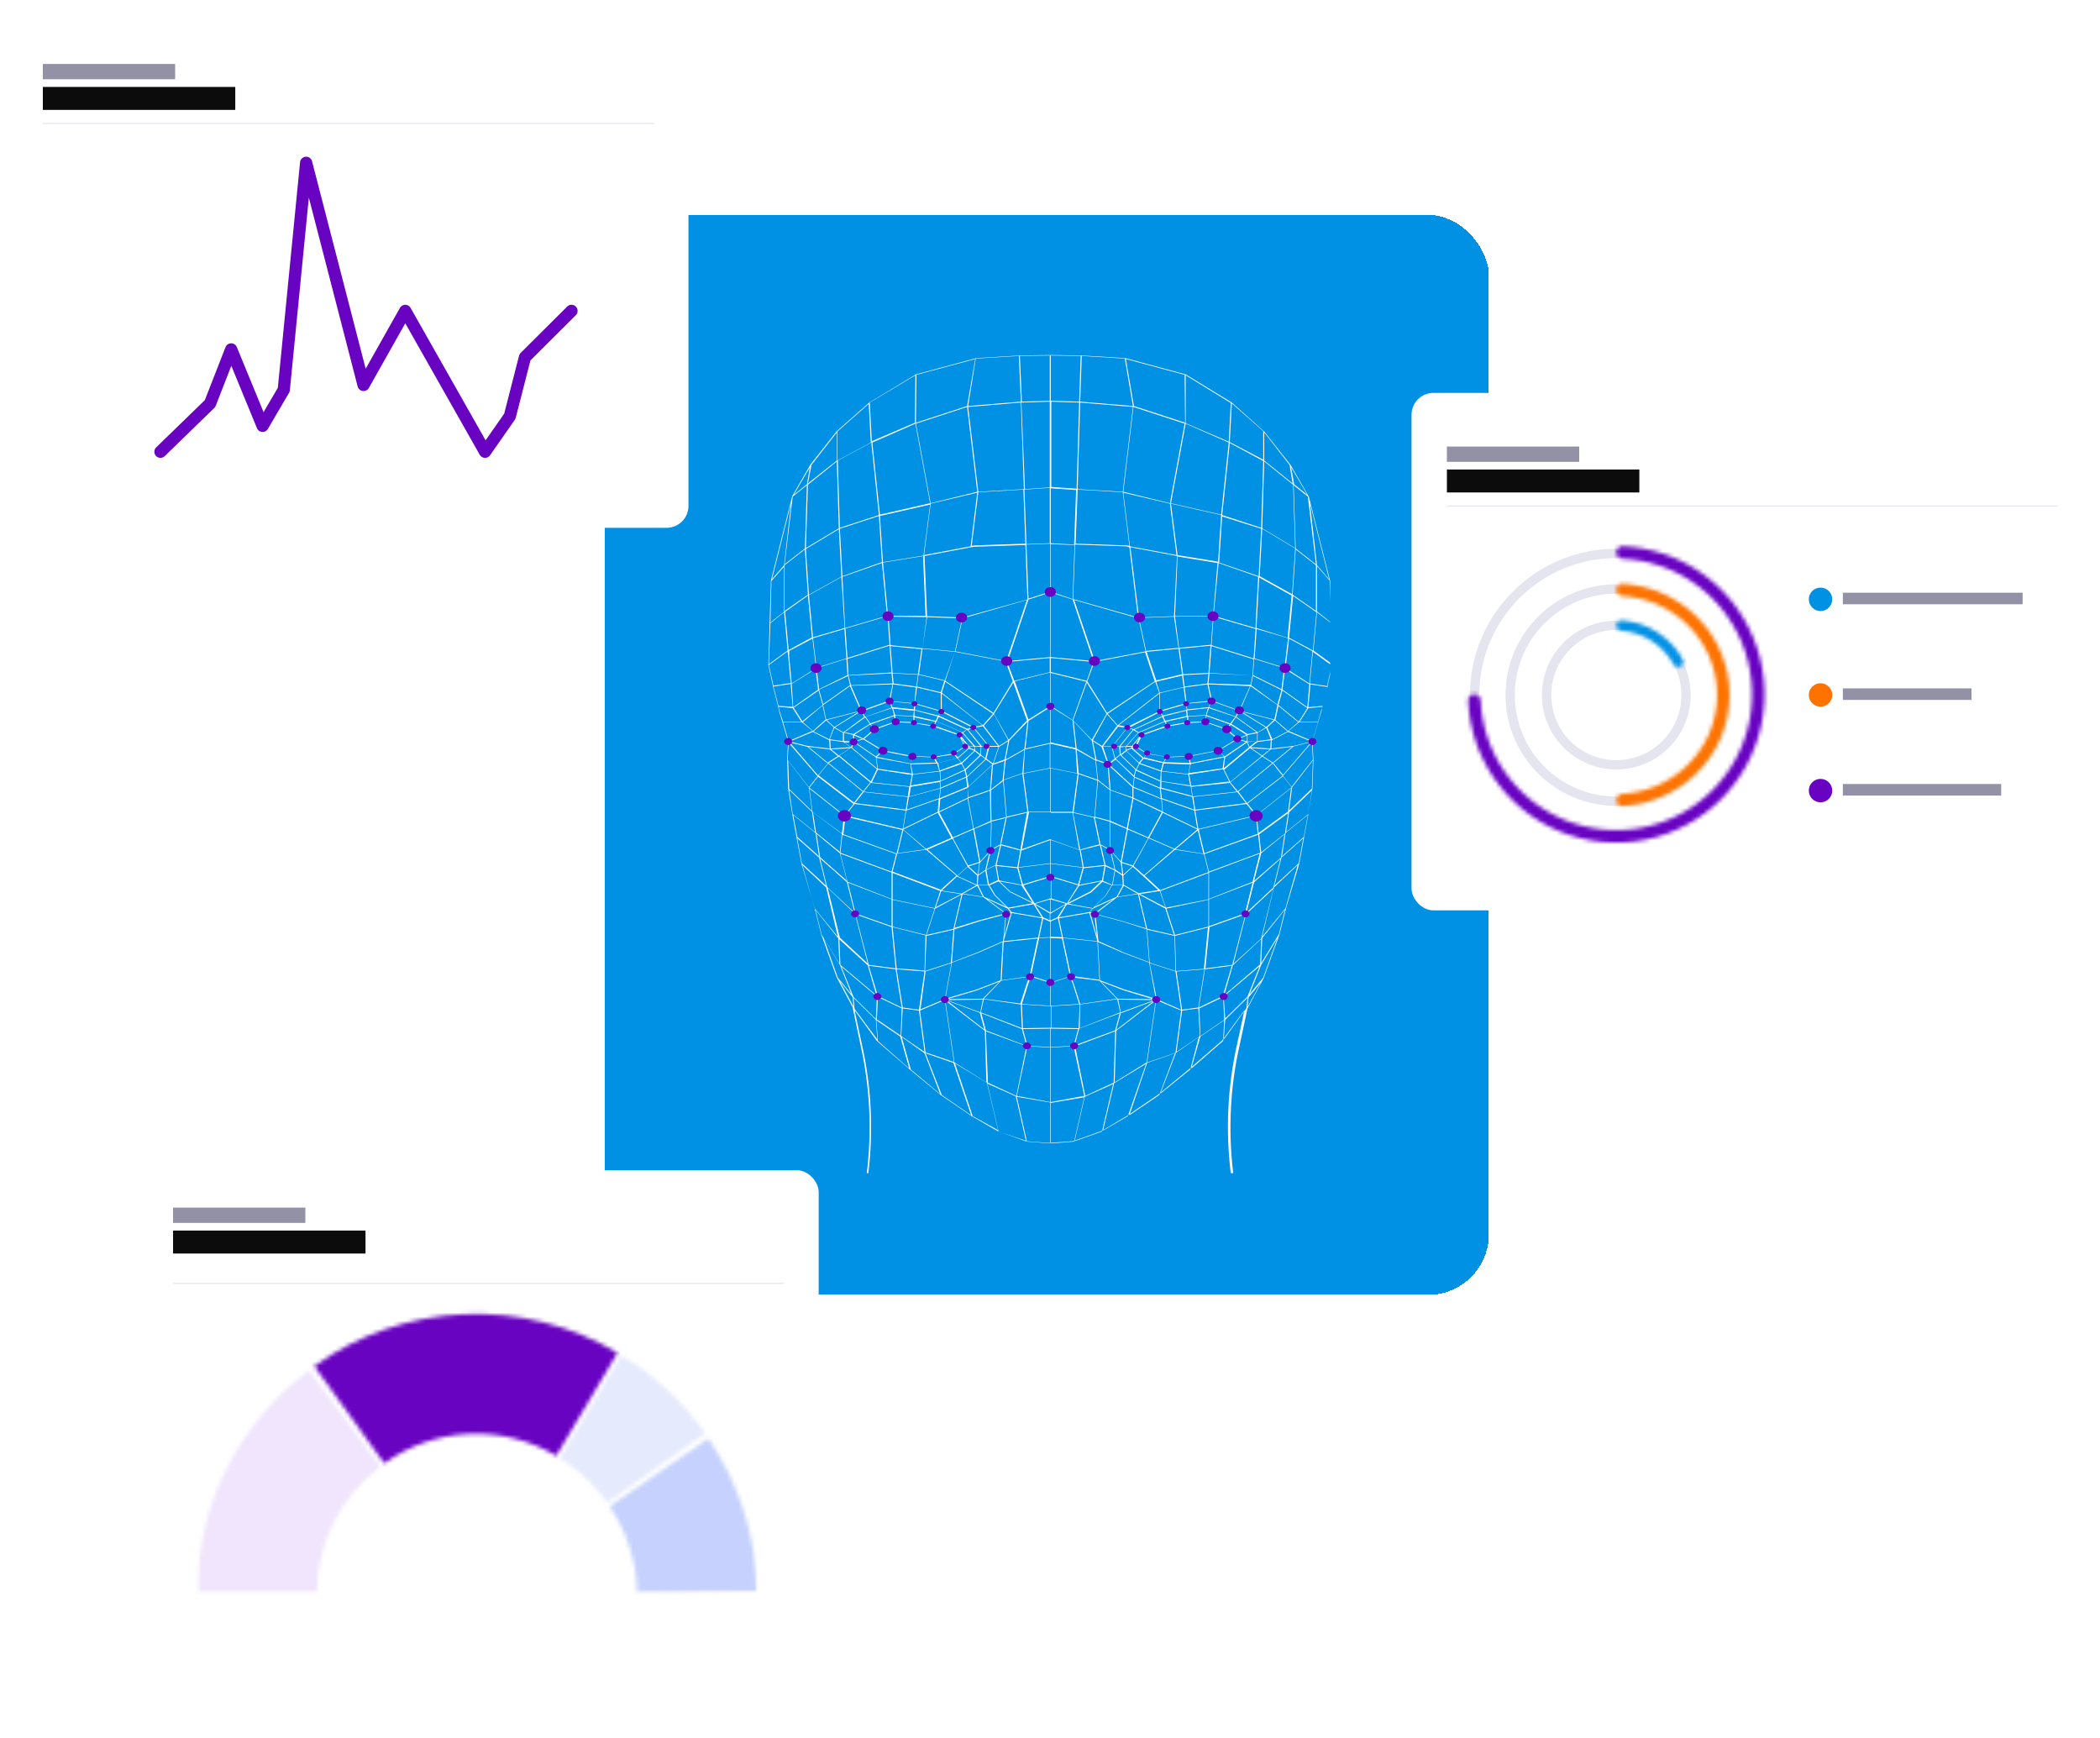 <svg width="516" height="427" viewBox="0 0 516 427" fill="none" xmlns="http://www.w3.org/2000/svg">
<g filter="url(#filter0_d_14_25011)">
<rect x="148.684" y="47.819" width="217.148" height="265.361" rx="14.95" fill="#0091E5" shape-rendering="crispEdges"/>
<mask id="mask0_14_25011" style="mask-type:luminance" maskUnits="userSpaceOnUse" x="178" y="77" width="158" height="207">
<path d="M335.932 77.719H178.584V283.281H335.932V77.719Z" fill="white"/>
</mask>
<g mask="url(#mask0_14_25011)">
</g>
<g clip-path="url(#clip0_14_25011)">
<path d="M326.839 137.783L321.606 117.042L317.121 109.263L310.643 101.053L302.67 93.923L291.332 87.009L276.507 83.012L265.793 82.364L258.193 82.256L250.594 82.364L239.88 83.012L225.054 87.009L213.593 93.923L205.619 100.945L199.141 109.155L194.656 116.934L189.424 137.675L188.801 158.417L190.047 164.143L191.168 168.464L191.417 169.653L193.66 177.215L193.41 181.644L193.66 188.774L194.656 194.932L196.899 207.139L200.138 218.05L201.757 224.532L205.619 235.227L209.482 242.465L211.849 253.7C213.967 264.179 214.216 274.766 212.721 285.245L208.983 312.145H209.232L213.094 285.353C214.589 274.874 214.34 264.179 212.222 253.7L209.98 243.221L215.462 250.784L223.559 257.806L231.159 264.071L238.759 269.257L245.112 272.93L251.964 275.415L257.82 275.847L263.675 275.415L270.652 272.93L277.005 269.149L284.605 263.963L292.205 257.698L300.302 250.676L305.784 243.221L303.542 253.592C301.424 264.071 301.175 274.658 302.67 285.245L306.905 312.145H307.154L303.292 285.353C301.797 274.874 302.047 264.179 304.165 253.808L306.532 242.789L310.518 235.335L314.38 224.64L316 218.158L319.239 207.247L321.482 195.04L322.478 188.774L322.727 181.644L322.478 177.215L324.721 169.653L324.97 168.464L326.091 164.143L327.337 158.309L326.839 137.783ZM239.755 83.12L250.345 82.472L250.843 93.707L237.886 94.787L239.755 83.12ZM228.667 118.77L240.129 116.069L238.509 129.249L227.048 131.41L228.667 118.77ZM228.667 118.662L225.054 99.109L237.637 95.003L240.129 115.853L228.667 118.662ZM232.654 240.737L241.499 240.629L240.876 243.762L232.654 240.737ZM241.873 247.975L232.654 240.845L240.752 243.87L241.873 247.975ZM232.779 240.521L240.004 238.36L245.611 236.199L241.499 240.413L232.779 240.521ZM240.004 238.144L232.28 240.413L233.9 231.554L240.503 229.069L246.358 226.477L245.86 235.875L240.004 238.144ZM204.997 173.866L207.114 175.054V177.107L203.875 176.675L204.997 173.866ZM204.997 173.65L203.128 171.921L211.101 169.869L204.997 173.65ZM205.121 173.758L211.599 169.761L212.347 171.165L207.239 174.946L205.121 173.758ZM218.576 153.664L219.074 160.254L208.485 160.902L208.236 156.905L218.576 153.664ZM208.236 156.689L207.737 149.451L218.078 146.426L218.576 153.448L208.236 156.689ZM219.074 160.47L219.324 162.955L209.108 163.387L208.485 161.01L219.074 160.47ZM231.408 213.837L235.146 210.38L239.88 212.541L236.267 214.593L231.408 213.837ZM236.142 214.701L229.913 217.942L231.284 213.945L236.142 214.701ZM234.024 201.089L237.762 207.895L235.27 210.164L227.92 203.79L234.024 201.089ZM227.546 203.574L221.94 198.821L230.411 194.716L233.775 200.873L227.546 203.574ZM237.762 208.003L240.129 210.164L240.004 212.433L235.27 210.272L237.762 208.003ZM240.129 212.649L241.499 215.35L236.641 214.593L240.129 212.649ZM238.011 207.895L240.627 207.031L240.253 209.948L238.011 207.895ZM237.886 207.679L234.149 200.981L239.132 198.821L240.627 206.815L237.886 207.679ZM237.886 191.151L243.243 189.314L243.368 196.768L239.257 198.605L237.886 191.151ZM239.132 198.605L234.149 200.765L230.785 194.608L237.762 191.259L239.132 198.605ZM237.762 191.043L230.785 194.392L231.034 191.367L237.886 188.558L237.762 191.043ZM224.182 180.888L229.29 181.104L230.038 182.4L223.684 182.616L224.182 180.888ZM223.684 182.616L215.462 180.996L216.957 179.591L224.058 180.996L223.684 182.616ZM229.664 181.104L234.398 180.348L235.146 181.32L230.411 182.508L229.664 181.104ZM234.523 180.24L237.139 178.511L238.011 178.835L235.395 181.104L234.523 180.24ZM237.139 178.295L236.142 176.35L237.762 178.403L237.139 178.295ZM238.011 178.511V178.727L237.637 178.511H238.011ZM238.136 178.943L239.381 179.483L236.267 182.4L235.395 181.32L238.136 178.943ZM237.014 184.129L231.159 186.829L231.034 184.561L236.267 182.724L237.014 184.129ZM237.014 184.345L237.388 185.857L231.159 188.558L231.034 187.045L237.014 184.345ZM236.391 182.616L239.506 179.591L240.752 180.564L237.139 184.021L236.391 182.616ZM238.26 178.727V178.511H239.257H239.506V179.267L238.26 178.727ZM239.257 178.403H238.136L235.893 175.594L236.516 175.162L239.257 178.403ZM235.769 175.486L229.664 173.326L230.038 172.353V172.245L236.391 174.946L235.769 175.486ZM229.789 172.353L229.415 173.326L224.681 172.569V171.273L229.789 172.353ZM229.415 173.542L235.644 175.702L237.014 178.403L234.398 180.132L229.415 180.996L224.182 180.78L216.957 179.375L212.347 176.566L214.963 174.298L220.071 172.461L224.556 172.677L229.415 173.542ZM214.839 174.082L213.967 173.001L219.697 170.949L219.822 172.353L214.839 174.082ZM219.946 170.841L224.431 171.057V172.461L220.196 172.245L219.946 170.841ZM224.431 170.949L219.946 170.733L219.448 169.112L224.556 169.653L224.431 170.949ZM219.697 170.733L213.842 172.785L212.721 171.165L219.199 169.004L219.697 170.733ZM214.714 174.19L212.098 176.458L209.98 175.486L213.842 173.001L214.714 174.19ZM211.849 176.566L209.855 177.215V175.702L211.849 176.566ZM212.098 176.675L216.707 179.483L215.212 180.888L209.98 177.323L212.098 176.675ZM223.684 182.724L224.058 185.101L215.711 183.913L215.337 181.212L223.684 182.724ZM223.809 182.832L230.287 182.616L230.785 184.453L224.307 185.209L223.809 182.832ZM224.307 185.317L230.91 184.561L231.034 186.829H230.91L223.809 188.018L224.307 185.317ZM230.91 187.154L231.034 188.666L223.435 190.719L223.809 188.342L230.91 187.154ZM230.91 184.345L230.536 182.508L235.27 181.32L236.142 182.4L230.91 184.345ZM231.159 188.774L237.388 186.073L237.637 188.342L230.91 191.151L231.159 188.774ZM237.264 184.237L241.001 180.672L242.122 181.536L237.637 185.749L237.264 184.237ZM240.876 180.348L239.631 179.375V178.511H241.001L240.876 180.348ZM239.631 178.403L236.641 175.054L237.637 174.298L240.876 178.295L239.631 178.403ZM236.516 174.946L230.162 172.245L230.661 171.165L237.513 174.298L236.516 174.946ZM230.536 170.841L224.805 169.436L224.93 168.032L231.284 169.869L230.536 170.841ZM230.411 171.057L229.913 172.137L224.681 170.949V169.545L230.411 171.057ZM224.556 169.328L219.324 168.788L218.701 167.384L224.681 167.924L224.556 169.328ZM219.074 168.896L212.596 171.165L211.849 169.761L212.596 169.545L218.576 167.384L219.074 168.896ZM213.717 172.893L209.731 175.378L207.488 174.946L212.596 171.273L213.717 172.893ZM209.855 177.431L215.212 181.104L215.586 183.913L209.357 178.727L209.855 177.431ZM215.711 184.129L224.058 185.425L223.559 188.234L214.216 187.262L215.711 184.129ZM223.435 188.342L223.061 190.719L212.222 189.53L213.967 187.37L223.435 188.342ZM223.31 190.827L231.034 188.774L230.785 191.151L222.812 193.959L223.31 190.827ZM237.637 185.965L242.247 181.644L243.866 182.832L238.011 188.234L237.637 185.965ZM242.122 181.32L241.001 180.456L241.126 178.511H242.745L242.122 181.32ZM241.25 178.403L237.886 174.298L239.257 173.974L242.87 178.403H241.25ZM237.637 174.082L230.661 170.841L231.284 169.869L238.883 173.758L237.637 174.082ZM224.805 167.816L225.304 163.927L231.159 165.331V169.653L224.805 167.816ZM225.179 163.711L219.573 162.955L219.324 160.47L225.553 160.794L225.179 163.711ZM219.448 163.171L225.054 163.927L224.681 167.816L218.701 167.276L219.448 163.171ZM219.324 163.171L218.451 167.168L212.472 169.328L211.724 169.545L209.108 163.495L219.324 163.171ZM209.606 175.594V177.215L207.364 177.107V175.054L209.606 175.594ZM209.606 177.431L209.108 178.619L207.488 177.431H209.606ZM215.462 184.021L213.967 187.045L206.242 180.672L209.108 178.727L215.462 184.021ZM206.118 180.672L204.249 179.159L208.859 178.835L206.118 180.672ZM213.842 187.262L212.098 189.422L203.626 182.508L206.118 180.888L213.842 187.262ZM212.222 189.638L223.061 190.827L222.563 193.959L210.104 192.339L212.222 189.638ZM222.687 194.175L230.661 191.367L230.411 194.5L221.94 198.605L222.687 194.175ZM227.421 203.682L220.569 204.654L221.815 199.469L221.94 198.929L227.421 203.682ZM227.546 203.79L235.021 210.164L231.159 213.621L219.324 209.192L220.445 204.762L227.546 203.79ZM231.034 213.945L229.664 218.158L219.324 215.998V209.516L231.034 213.945ZM229.664 218.266L227.546 224.748L219.324 222.696V216.106L229.664 218.266ZM227.421 224.856L227.172 233.499L220.32 232.958L219.324 222.804L227.421 224.856ZM227.671 224.964L234.274 223.452L233.651 231.554L227.297 233.607L227.671 224.964ZM227.671 224.748L229.789 218.266L236.267 214.809L234.274 223.236L227.671 224.748ZM236.516 214.701L241.624 215.458L246.981 219.455L240.503 221.183L234.523 223.02L236.516 214.701ZM240.378 212.541H242.87L244.365 215.025L247.23 217.834L241.748 215.35L240.378 212.541ZM240.253 212.433L240.378 210.164L242.122 208.976L242.745 212.433H240.253ZM242.122 208.76L240.378 209.948L240.752 207.031L243.119 204.438L242.122 208.76ZM240.876 206.707L239.381 198.713L243.493 196.984V198.173L243.368 203.898L240.876 206.707ZM243.243 189.098L237.886 190.935V188.45L243.742 183.048L243.243 189.098ZM242.371 181.428L243.119 178.511H245.361L243.991 182.616L242.371 181.428ZM242.994 178.295L239.381 173.866L241.499 173.434L245.237 178.295H242.994ZM239.257 173.65L231.408 169.653V165.439L241.375 173.218L239.257 173.65ZM231.159 165.115L225.304 163.711L225.677 160.794L232.031 162.306L231.159 165.115ZM225.553 160.686L219.324 160.362L218.825 153.772L226.425 154.528L225.553 160.686ZM218.825 153.556L218.327 146.534L227.671 146.642L226.674 154.312L218.825 153.556ZM218.202 146.318L216.957 133.246L226.3 131.734L226.799 131.626L227.421 146.318H218.202ZM217.953 146.318L207.613 149.343V148.479L206.99 136.811L207.114 136.703L216.707 133.354L217.953 146.318ZM207.488 148.479V149.343L199.764 151.611L198.767 141.24L206.741 136.811L207.488 148.479ZM207.488 149.559L207.987 156.797L200.636 159.066L199.764 151.827L207.488 149.559ZM207.987 156.905L208.236 160.902L201.259 164.359L200.636 159.174L207.987 156.905ZM208.36 161.118L208.859 163.387L202.256 168.032L201.259 164.467L208.36 161.118ZM208.859 163.603L211.475 169.653L203.003 171.813L202.256 168.248L208.859 163.603ZM204.872 173.758L203.751 176.675L199.889 174.73L203.003 172.029L204.872 173.758ZM207.239 177.323L208.983 178.619L204.124 178.943L204 176.891L207.239 177.323ZM203.875 179.159L205.869 180.78L203.377 182.4L198.643 178.511L203.875 179.159ZM203.502 182.616L211.973 189.53L209.855 192.231L201.134 185.533L203.502 182.616ZM209.98 192.555L222.563 194.175L221.815 198.713L207.737 195.364L209.98 192.555ZM221.691 198.929L221.566 199.577L220.32 204.762L207.239 200.009L207.737 195.688L221.691 198.929ZM220.196 204.871L219.074 209.192L206.492 204.546L206.99 200.117L220.196 204.871ZM219.074 209.408V215.89L208.236 211.676L206.492 204.762L219.074 209.408ZM219.074 215.998V222.588L210.229 219.455L208.36 211.893L219.074 215.998ZM219.074 222.804L220.071 232.958L213.468 232.094L210.354 220.103L210.229 219.671L219.074 222.804ZM220.071 233.175L221.566 242.573L215.711 239.764L213.468 232.31L220.071 233.175ZM220.32 233.175L227.172 233.715L225.802 243.113L221.815 242.573L220.32 233.175ZM227.421 233.715L233.775 231.662L232.156 240.521L226.176 243.005L227.421 233.715ZM240.378 228.961L233.9 231.446L234.523 223.344L240.627 221.399L247.106 219.671L246.483 226.261L240.378 228.961ZM247.23 219.671L248.351 219.347L246.732 225.18L247.23 219.671ZM247.23 219.455L242.496 215.89L247.604 218.266L248.351 219.239L247.23 219.455ZM244.614 215.025L243.119 212.541L245.361 211.568L248.102 214.161L253.708 216.97L247.728 218.05L244.614 215.025ZM242.994 212.325L242.371 208.76L244.614 207.679L245.237 211.244L242.994 212.325ZM244.614 207.571L242.371 208.652L243.493 204.006C244.24 203.574 245.361 202.926 245.735 202.71L244.614 207.571ZM243.493 203.79L243.617 198.173V196.876L247.106 196.012L245.735 202.602C245.486 202.602 244.738 203.034 243.493 203.79ZM243.617 196.66L243.493 189.206L246.483 186.937L247.23 195.796L243.617 196.66ZM246.358 186.721L243.493 188.99L243.991 182.94L246.856 181.968L246.358 186.721ZM244.116 182.616L245.486 178.511L247.728 177.107L246.856 181.644L244.116 182.616ZM245.486 178.295L241.748 173.326L244.24 170.517L247.728 176.891L245.486 178.295ZM241.499 173.218L231.408 165.223L232.28 162.523L243.991 170.409L241.499 173.218ZM232.156 162.198L225.802 160.686L226.674 154.42L234.647 155.176L232.156 162.198ZM226.674 154.312L227.795 146.642L236.391 146.966L234.647 155.068L226.674 154.312ZM227.795 146.426L227.172 131.626L238.634 129.465L236.516 146.75L227.795 146.426ZM226.923 131.518L226.3 131.626L216.957 133.138L216.209 121.795L228.543 118.986L226.923 131.518ZM216.707 133.138L206.99 136.595L206.367 124.928L215.96 121.795L216.707 133.138ZM206.367 124.712L205.869 108.183L214.091 103.754L215.96 121.579L206.367 124.712ZM206.741 136.703L198.767 141.132L198.02 129.897L206.118 125.036L206.741 136.703ZM198.518 141.132L192.787 145.13V133.894L197.771 130.005L198.518 141.132ZM198.518 141.349L199.515 151.611L193.784 154.744L192.912 145.346L198.518 141.349ZM193.909 154.96L199.639 151.936L200.512 159.174L194.532 162.955L193.909 156.257V154.96ZM200.387 159.39L201.01 164.467L194.905 168.788L194.532 163.063L200.387 159.39ZM201.134 164.683L202.131 168.248L197.148 172.245L195.03 168.896L201.134 164.683ZM202.131 168.356L202.879 171.813L199.764 174.622L197.272 172.461L202.131 168.356ZM203.751 176.891L203.875 178.943L198.394 178.295L194.033 177.215L199.764 174.838L203.751 176.891ZM198.394 178.511L203.377 182.616L201.01 185.533L194.033 177.431L198.394 178.511ZM201.01 185.857L209.731 192.555L207.488 195.364L198.892 188.558L201.01 185.857ZM207.364 195.472L206.865 199.793L199.639 194.5L198.892 188.774L207.364 195.472ZM206.865 199.901L206.367 204.33L200.512 199.577L199.764 194.608L206.865 199.901ZM206.367 204.654L208.111 211.46L201.508 205.627L200.636 199.901L206.367 204.654ZM208.111 211.784L209.98 219.239L203.252 212.973L201.508 205.951L208.111 211.784ZM210.104 219.563L210.229 220.103L213.219 231.77L206.367 225.396L203.377 213.189L210.104 219.563ZM213.219 232.202L215.337 239.548L206.492 232.094L206.242 225.828L213.219 232.202ZM215.462 239.872L215.212 245.382L209.731 239.98L206.741 232.526L215.462 239.872ZM215.711 239.98L221.566 242.789L221.317 249.487L215.462 245.49L215.711 239.98ZM221.815 242.789L225.802 243.329L227.172 253.484L221.441 249.595L221.815 242.789ZM226.051 243.329L232.156 240.737L234.398 255.969L227.421 253.592L226.051 243.329ZM232.28 240.845L241.998 248.299L242.371 260.938L234.523 256.077L232.28 240.845ZM242.247 248.407L252.213 252.08L249.722 264.287L242.745 261.046L242.247 248.407ZM242.247 248.191L241.126 243.978L251.092 247.867L252.213 251.972L242.247 248.191ZM241.001 243.762L241.748 240.521L250.843 241.817L251.092 247.651L241.001 243.762ZM241.748 240.413L245.984 235.983L252.961 235.011L252.338 236.524L250.718 241.601L241.748 240.413ZM246.109 235.875L246.607 226.477L254.954 225.612L252.961 234.903L246.109 235.875ZM246.607 226.261L248.601 219.347L256.076 220.643L255.079 225.396L246.607 226.261ZM248.601 219.131L247.853 218.266L253.958 217.186L255.951 220.427L248.601 219.131ZM248.227 214.053L245.611 211.568L250.968 212.541L253.708 216.754L248.227 214.053ZM245.486 211.352L244.863 207.787L249.971 208.328L251.092 212.433L245.486 211.352ZM249.971 208.111L244.863 207.571L245.984 202.71C246.483 202.818 248.974 203.574 250.718 204.006L249.971 208.111ZM245.984 202.494L247.355 195.904L252.338 194.716L250.718 203.79C249.348 203.358 246.607 202.602 245.984 202.494ZM247.355 195.688L246.607 186.721L251.217 185.101L252.463 194.5L247.355 195.688ZM251.217 184.993L246.607 186.613L247.106 181.86L251.715 179.267L251.217 184.993ZM247.106 181.644L247.978 176.999L252.463 172.353L251.715 179.051L247.106 181.644ZM247.853 176.783L244.24 170.409L248.974 162.739L252.338 172.029L247.853 176.783ZM244.116 170.193L232.28 162.306L234.647 155.176L247.106 157.553L248.85 162.414L244.116 170.193ZM234.772 155.068L236.516 146.966L252.338 142.429L247.23 157.445L234.772 155.068ZM236.516 146.75L238.634 129.465L239.506 129.357L251.964 128.925L252.463 142.321L236.516 146.75ZM239.506 129.033L238.759 129.141L240.378 115.961L251.466 115.313L251.964 128.601L239.506 129.033ZM240.378 115.853L237.886 95.003L250.843 93.923L251.591 115.205L240.378 115.853ZM225.179 87.117L239.631 83.228L237.637 94.787L225.054 98.892L225.179 87.117ZM228.543 118.662L216.209 121.471L214.34 103.754L224.93 99.109L228.543 118.662ZM224.93 87.225L224.805 98.892L214.216 103.43L213.717 93.923L224.93 87.225ZM205.744 101.053L213.468 94.247L213.967 103.754L205.744 108.183V101.053ZM206.118 124.82L198.02 129.681L198.518 114.125L205.619 108.399L206.118 124.82ZM199.39 109.263L205.619 101.269V108.183L198.518 113.801L199.39 109.263ZM199.017 109.804L198.269 114.017L195.03 116.609L199.017 109.804ZM194.781 117.042L198.269 114.233L197.771 129.789L192.787 133.678L194.781 117.042ZM194.407 118.554L192.663 133.894L189.673 137.351L194.407 118.554ZM189.548 137.783L192.663 134.218V145.346C190.296 147.182 189.548 147.722 189.299 148.046L189.548 137.783ZM189.299 148.154C189.548 147.938 191.417 146.426 192.663 145.454L193.535 154.852L188.925 158.201L189.299 148.154ZM188.925 158.417L193.535 155.068L193.66 156.149L194.282 162.847L190.047 163.495L188.925 158.417ZM190.171 164.143L190.047 163.711L194.282 163.063L194.781 168.68L191.292 168.464L190.171 164.143ZM191.542 169.653L191.292 168.68L194.781 169.004L196.899 172.353H192.414L191.542 169.653ZM192.414 172.461H197.023L199.639 174.622L193.784 177.107L192.414 172.461ZM193.784 177.539L200.885 185.749L198.767 188.45L193.535 181.752L193.784 177.539ZM193.66 181.968L198.767 188.558L199.515 194.284L193.909 188.882L193.66 181.968ZM193.909 189.098L199.515 194.5L200.262 199.469L194.781 195.04L193.909 189.098ZM194.905 195.256L200.387 199.685L201.259 205.411L195.902 200.657L194.905 195.256ZM195.902 200.981L201.259 205.735L203.003 212.649L197.023 207.139L195.902 200.981ZM197.148 207.571L203.003 213.081L205.869 225.18L200.138 218.158L197.148 207.571ZM200.387 218.59L205.993 225.612L206.242 231.77L201.882 224.64L200.387 218.59ZM202.38 225.504L206.367 232.094L209.232 239.332L205.869 235.227L202.38 225.504ZM209.482 239.98L209.731 242.357L206.367 236.091L209.482 239.98ZM209.98 242.897L209.731 240.197L215.212 245.598L215.586 250.459L209.98 242.897ZM215.711 250.784L215.337 245.706L221.192 249.703L223.435 257.589L215.711 250.784ZM223.809 257.806L221.566 249.811L227.172 253.808L231.034 263.855L223.809 257.806ZM231.408 264.071L227.421 253.808L234.274 256.185L238.634 269.041L231.408 264.071ZM239.008 269.257L234.647 256.293L242.496 261.046L245.237 272.714L239.008 269.257ZM245.361 273.038L242.621 261.263L249.597 264.395L252.089 275.307L245.361 273.038ZM258.069 275.955L252.338 275.523L249.846 264.503L258.069 265.908V275.955ZM258.069 265.8L249.846 264.287L252.463 252.08L258.069 252.404V265.8ZM258.069 252.296L252.463 251.972L251.341 247.867L258.069 247.759V252.296ZM258.069 247.543L251.341 247.651L251.092 241.817L258.193 242.249V247.543H258.069ZM258.069 242.141L251.092 241.709L252.712 236.632L253.335 235.011L258.069 236.524V242.141ZM258.069 236.307L253.335 234.795L255.328 225.504L258.069 225.396V236.307ZM258.069 225.288L255.328 225.396L256.325 220.751L258.069 221.507V225.288ZM258.069 221.183L256.325 220.427L254.331 217.294L257.944 219.455V221.183H258.069ZM258.069 219.239L254.331 217.078L258.069 215.998V219.239ZM258.069 215.782L254.207 216.97L251.466 212.541L258.193 210.488V215.782H258.069ZM258.069 210.272L251.341 212.325L250.22 208.219L258.069 207.247V210.272ZM258.069 207.139L250.22 208.111L250.968 204.006L258.069 201.414V207.139ZM258.069 201.197L251.092 203.682L252.836 194.608H258.193V201.197H258.069ZM258.069 194.5H252.712L251.466 185.101L258.069 183.805V194.5ZM258.069 183.697L251.466 184.993L251.84 179.159L257.944 177.755V183.697H258.069ZM258.069 177.539L251.964 178.943L252.712 172.137L258.069 168.788V177.539ZM258.069 168.464L252.712 171.813L249.348 162.414L258.069 160.254V168.464ZM258.069 160.146L249.223 162.306L247.479 157.661L257.944 156.689V160.146H258.069ZM258.069 156.473L247.604 157.445L252.712 142.321L258.069 140.592V156.473ZM258.069 140.376L252.712 142.105L252.213 128.817L258.069 128.601V140.376ZM258.069 128.493L252.213 128.709L251.715 115.313L257.944 114.881V128.493H258.069ZM258.069 114.773L251.84 115.205L250.968 93.923L257.944 93.707V114.773H258.069ZM258.069 93.491L251.092 93.707L250.594 82.472L257.944 82.364V93.491H258.069ZM327.337 158.201L322.727 154.852L323.599 145.454C324.845 146.426 326.839 147.938 326.963 148.046C326.963 148.046 326.963 148.046 327.088 148.046L327.337 158.201ZM317.495 141.024L309.522 136.595L310.144 124.928L318.242 129.789L317.495 141.024ZM318.367 130.005L323.35 133.894V145.13L317.619 141.132L318.367 130.005ZM275.386 243.762L274.763 240.629L283.608 240.737L275.386 243.762ZM283.484 240.953L274.265 248.083L275.386 243.978L283.484 240.953ZM274.638 240.413L270.527 236.199L276.133 238.36L283.359 240.521L274.638 240.413ZM276.258 238.144L270.278 235.875L269.78 226.477L275.76 229.069L282.363 231.554L283.982 240.413L276.258 238.144ZM305.037 169.869L313.01 171.921L311.141 173.65L305.037 169.869ZM312.262 176.675L309.023 177.107V175.054L311.141 173.866L312.262 176.675ZM311.017 173.758L309.023 174.946L303.791 171.165L304.538 169.761L311.017 173.758ZM297.437 153.664L296.939 160.362L290.71 160.686L289.837 154.42L297.437 153.664ZM289.713 154.204L288.716 146.534L298.06 146.426L297.562 153.448L289.713 154.204ZM279.746 214.485L276.133 212.433L280.868 210.272L284.605 213.729L279.746 214.485ZM284.979 213.945L286.349 217.942L280.12 214.701L284.979 213.945ZM276.881 198.497L272.77 196.66L272.894 189.206L278.251 191.151L276.881 198.497ZM278.5 191.259L285.477 194.608L282.113 200.765L277.13 198.605L278.5 191.259ZM277.13 198.821L282.113 200.981L278.376 207.679L275.635 206.815L277.13 198.821ZM278.376 208.003L280.868 210.272L276.133 212.433L276.009 210.164L278.376 208.003ZM278.251 207.895L276.009 209.948L275.635 207.031L278.251 207.895ZM276.133 212.649L279.497 214.593L274.638 215.35L276.133 212.649ZM278.5 207.787L282.238 200.981L288.467 203.682L281.117 210.056L278.5 207.787ZM282.363 200.873L285.726 194.716L294.198 198.821L288.592 203.574L282.363 200.873ZM278.5 191.043V188.558L285.352 191.367L285.602 194.392L278.5 191.043ZM296.316 170.733L291.831 170.949L291.706 169.545L296.814 169.004L296.316 170.733ZM296.44 170.949L302.171 173.001L301.299 174.082L296.316 172.353L296.44 170.949ZM296.316 170.841L296.191 172.245L291.955 172.461V171.057L296.316 170.841ZM291.706 172.677L296.191 172.461L301.299 174.298L303.915 176.566L299.306 179.375L292.08 180.78L286.847 180.996L281.864 180.132L279.248 178.403L280.618 175.702L286.847 173.542L291.706 172.677ZM278.376 178.295L279.995 176.242L278.999 178.187L278.376 178.295ZM278.625 178.511L278.251 178.727V178.511H278.625ZM278.127 178.295H277.005H276.881L279.746 175.054L280.369 175.486L278.127 178.295ZM277.005 178.511H278.002V178.727L276.756 179.267V178.511H277.005ZM279.123 184.345L285.103 187.045L284.979 188.558L278.75 185.857L279.123 184.345ZM279.123 184.021L275.51 180.564L276.756 179.591L279.871 182.616L279.123 184.021ZM279.248 184.129L279.995 182.724L285.228 184.561L285.103 186.829L279.248 184.129ZM279.871 182.4L276.756 179.483L278.002 178.943L280.743 181.32L279.871 182.4ZM278.251 178.835L279.123 178.511L281.74 180.24L280.992 181.212L278.251 178.835ZM281.864 180.24L286.598 180.996L285.851 182.292L281.117 181.104L281.864 180.24ZM286.847 181.104L291.955 180.888L292.329 182.508L285.975 182.292L286.847 181.104ZM292.205 180.888L299.306 179.483L300.801 180.888L292.578 182.508L292.205 180.888ZM291.582 172.461L286.847 173.326L286.474 172.353L291.706 171.165V172.461H291.582ZM286.598 173.326L280.494 175.486L279.871 175.054L286.225 172.353L286.598 173.326ZM279.746 174.946L278.75 174.298L285.602 171.165L286.1 172.245L279.746 174.946ZM279.622 175.054L276.632 178.403H275.261L278.5 174.406L279.622 175.054ZM276.632 178.511V179.375L275.386 180.348L275.261 178.619L276.632 178.511ZM275.261 180.564L278.999 184.129L278.625 185.641L274.14 181.428L275.261 180.564ZM278.75 186.073L284.979 188.774L285.228 191.151L278.5 188.342L278.75 186.073ZM280.12 182.508L280.992 181.428L285.726 182.508L285.228 184.345L280.12 182.508ZM285.352 187.045L292.578 188.234L292.952 190.61L285.352 188.558V187.045ZM285.352 186.937V184.561L291.955 185.317L292.454 188.018L285.352 186.937ZM285.477 184.453L285.975 182.616L292.454 182.832L291.955 185.209L285.477 184.453ZM292.578 182.724L300.801 181.104L300.427 183.805L292.08 184.993L292.578 182.724ZM299.43 179.483L304.04 176.675L306.158 177.323L300.925 180.888L299.43 179.483ZM304.414 176.566L306.407 175.702V177.215L304.414 176.566ZM304.165 176.458L301.548 174.19L302.42 173.11L306.282 175.594L304.165 176.458ZM302.296 172.785L296.44 170.733L297.063 169.004L303.542 171.165L302.296 172.785ZM296.939 168.788L291.706 169.328L291.582 167.924L297.562 167.384L296.939 168.788ZM291.582 170.949L286.349 172.137L285.851 171.057L291.457 169.653L291.582 170.949ZM285.726 170.841L285.103 169.869L291.457 168.032L291.582 169.436L285.726 170.841ZM284.979 169.653V165.331L290.834 163.927L291.332 167.816L284.979 169.653ZM285.602 170.949L278.625 174.19L277.379 173.866L284.979 169.977L285.602 170.949ZM278.376 174.298L275.012 178.403H273.393L277.005 173.866L278.376 174.298ZM275.012 178.511L275.137 180.456L274.015 181.32L273.268 178.511H275.012ZM278.625 185.965L278.376 188.234L272.52 182.832L274.14 181.644L278.625 185.965ZM285.228 188.774L292.952 190.827L293.45 193.959L285.477 191.151L285.228 188.774ZM292.703 188.342L302.171 187.37L303.915 189.53L293.077 190.719L292.703 188.342ZM292.703 188.126L292.205 185.317L300.552 184.021L302.047 187.045L292.703 188.126ZM301.05 181.104L306.407 177.431L306.905 178.619L300.676 183.805L301.05 181.104ZM302.545 172.893L303.666 171.273L308.774 174.946L306.532 175.378L302.545 172.893ZM303.542 171.057L297.063 168.788L297.686 167.276L303.666 169.436L304.414 169.653L303.542 171.057ZM291.582 167.816L291.083 163.927L296.69 163.171L297.562 167.168L291.582 167.816ZM296.69 162.955L291.083 163.711L290.71 160.902L296.939 160.578L296.69 162.955ZM290.834 163.819L284.979 165.223L284.107 162.523L290.46 161.01L290.834 163.819ZM284.854 169.761L277.005 173.65L274.888 173.218L284.854 165.439V169.761ZM276.881 173.866L273.268 178.403H271.025L274.763 173.542L276.881 173.866ZM273.143 178.511L273.891 181.428L272.396 182.616L271.025 178.511H273.143ZM278.251 188.45V190.935L272.894 189.098L272.396 183.048L278.251 188.45ZM272.77 196.984L276.881 198.713L275.386 206.707L272.894 203.898L272.77 198.173V196.984ZM275.386 206.923L275.76 209.84L274.015 208.652L273.019 204.222L275.386 206.923ZM275.76 210.164L275.884 212.433H273.393L274.015 208.976L275.76 210.164ZM275.884 212.541L274.389 215.35L268.908 217.834L271.773 215.025L273.268 212.541H275.884ZM274.514 215.458L279.622 214.701L281.615 223.128L275.635 221.291L269.157 219.563L274.514 215.458ZM279.871 214.809L286.349 218.266L288.467 224.748L281.864 223.236L279.871 214.809ZM288.592 224.964L288.841 233.607L282.487 231.554L281.864 223.452L288.592 224.964ZM288.716 224.964L296.814 222.912L295.817 233.067L288.965 233.607L288.716 224.964ZM288.716 224.748L286.598 218.266L296.939 216.106V222.696L288.716 224.748ZM286.474 218.05L285.103 213.945L296.939 209.516V215.998L286.474 218.05ZM285.103 213.729L281.241 210.164L288.716 203.79L295.817 204.871L296.939 209.3L285.103 213.729ZM288.841 203.682L294.322 199.037L294.447 199.577L295.693 204.762L288.841 203.682ZM285.726 194.5L285.477 191.367L293.45 194.175L294.198 198.605L285.726 194.5ZM293.201 190.827L304.04 189.638L306.158 192.339L293.7 193.959L293.201 190.827ZM302.296 187.262L310.144 180.888L312.636 182.508L304.165 189.422L302.296 187.262ZM310.144 180.672L307.404 178.835L312.013 179.159L310.144 180.672ZM310.02 180.78L302.296 187.154L300.801 184.129L307.154 178.835L310.02 180.78ZM307.03 178.511L306.532 177.323L308.649 177.215L307.03 178.511ZM306.532 177.215V175.594L308.899 175.162V177.215H306.532ZM304.538 169.545L303.791 169.328L297.811 167.168L296.939 163.171L307.154 163.603L304.538 169.545ZM296.939 162.955L297.188 160.47L307.777 161.01L307.279 163.279L296.939 162.955ZM297.188 160.362L297.686 153.772L308.027 157.013L307.777 161.01L297.188 160.362ZM297.686 153.556L298.185 146.534L308.525 149.559L308.027 156.797L297.686 153.556ZM298.185 146.318L299.43 133.354L309.023 136.703L309.148 136.811L308.525 148.479V149.343L298.185 146.318ZM298.06 146.318L288.716 146.426L289.339 131.734L289.837 131.842L299.181 133.354L298.06 146.318ZM288.467 146.426L279.871 146.75L277.753 129.465L289.215 131.626L288.467 146.426ZM288.467 146.534L289.588 154.204L281.615 154.96L279.871 146.858L288.467 146.534ZM289.588 154.42L290.46 160.686L284.107 162.198L281.74 155.176L289.588 154.42ZM284.854 165.223L274.638 173.218L272.147 170.409L283.857 162.523L284.854 165.223ZM274.514 173.326L270.776 178.295L268.534 176.891L272.022 170.517L274.514 173.326ZM270.652 178.511L272.147 182.616L269.406 181.644L268.534 177.107L270.652 178.511ZM272.147 182.832L272.645 188.882L269.78 186.613L269.281 181.86L272.147 182.832ZM272.77 189.206L272.645 196.66L269.032 195.688L269.78 186.829L272.77 189.206ZM272.645 196.876V198.173L272.77 203.79C271.524 203.034 270.652 202.602 270.403 202.494L269.032 195.904L272.645 196.876ZM272.77 204.006L273.891 208.652L271.648 207.571L270.527 202.71C270.901 202.926 272.022 203.574 272.77 204.006ZM273.891 208.868L273.268 212.433L271.025 211.46L271.648 207.895L273.891 208.868ZM273.143 212.541L271.648 215.025L268.534 218.158L262.554 217.078L268.16 214.269L270.901 211.676L273.143 212.541ZM268.534 218.266L273.642 215.89L268.908 219.455L267.786 219.131L268.534 218.266ZM268.908 219.671L269.53 225.18L267.911 219.347L268.908 219.671ZM269.157 219.671L275.635 221.399L281.74 223.344L282.363 231.446L275.884 228.961L269.904 226.261L269.157 219.671ZM282.487 231.662L288.841 233.715L290.211 243.113L284.231 240.521L282.487 231.662ZM289.09 233.715L295.942 233.175L294.447 242.573L290.46 243.113L289.09 233.715ZM296.067 233.175L302.67 232.31L300.427 239.764L294.572 242.573L296.067 233.175ZM296.191 232.958L297.188 222.804L306.033 219.671L305.909 220.103L302.794 232.094L296.191 232.958ZM297.063 222.588V215.998L307.777 211.893L305.909 219.455L297.063 222.588ZM297.063 215.89V209.408L309.522 204.762L307.777 211.676L297.063 215.89ZM297.063 209.192L295.942 204.871L309.148 200.117L309.646 204.546L297.063 209.192ZM309.023 199.901L295.942 204.654L294.696 199.469L294.572 198.821L308.649 195.472L309.023 199.901ZM294.447 198.713L293.7 194.175L306.282 192.555L308.525 195.364L294.447 198.713ZM304.289 189.53L312.761 182.616L315.128 185.641L306.407 192.339L304.289 189.53ZM312.761 182.4L310.269 180.78L312.262 179.159L317.495 178.511L312.761 182.4ZM312.138 178.943L307.279 178.619L309.023 177.323L312.262 176.891L312.138 178.943ZM311.39 173.758L313.259 172.029L316.374 174.73L312.636 176.675L311.39 173.758ZM313.134 171.813L304.663 169.653L307.279 163.603L313.882 168.248L313.134 171.813ZM307.404 163.387L307.902 161.118L314.879 164.575L313.882 168.14L307.404 163.387ZM307.902 160.902L308.151 156.905L315.502 159.174L314.879 164.359L307.902 160.902ZM308.276 156.797L308.774 149.559L316.498 151.827L315.626 159.066L308.276 156.797ZM308.774 149.343V148.479L309.397 136.919L317.37 141.349L316.374 151.719L308.774 149.343ZM309.895 124.712L300.302 121.579L302.171 103.862L310.394 108.291L309.895 124.712ZM309.895 124.928L309.272 136.595L299.555 133.246L300.302 121.903L309.895 124.928ZM299.306 133.03L289.962 131.518L289.339 131.41L287.72 118.77L300.053 121.579L299.306 133.03ZM289.09 131.41L277.628 129.249L276.009 116.069L287.47 118.77L289.09 131.41ZM276.009 115.853L278.5 95.003L291.083 99.109L287.47 118.662L276.009 115.853ZM275.884 115.853L264.796 115.205L265.419 93.923L278.376 95.003L275.884 115.853ZM275.884 115.961L277.504 129.141L276.756 129.033L264.298 128.601L264.796 115.313L275.884 115.961ZM276.632 129.249L277.504 129.465L279.622 146.75L263.675 142.213L264.173 128.817L276.632 129.249ZM279.746 146.966L281.49 155.068L269.032 157.445L263.924 142.429L279.746 146.966ZM268.908 157.661L281.366 155.284L283.733 162.414L272.022 170.193L267.163 162.414L268.908 157.661ZM271.898 170.409L268.285 176.783L263.675 172.029L267.039 162.739L271.898 170.409ZM268.285 176.999L269.157 181.644L264.547 178.943L263.8 172.245L268.285 176.999ZM269.157 181.86L269.655 186.613L265.045 184.993L264.547 179.267L269.157 181.86ZM269.655 186.829L268.908 195.796L263.8 194.608L265.045 185.209L269.655 186.829ZM268.783 195.904L270.153 202.494C269.53 202.602 266.79 203.358 265.419 203.79L263.675 194.716L268.783 195.904ZM270.278 202.71L271.399 207.571L266.291 208.111L265.544 203.898C267.288 203.466 269.78 202.818 270.278 202.71ZM271.399 207.787L270.776 211.352L265.17 212.433L266.291 208.328L271.399 207.787ZM270.527 211.568L267.911 214.053L262.429 216.862L265.17 212.649L270.527 211.568ZM268.409 218.266L267.662 219.131L260.187 220.427L262.18 217.186L268.409 218.266ZM267.662 219.347L269.655 226.261L261.183 225.396L260.187 220.643L267.662 219.347ZM269.655 226.369L270.153 235.767L263.177 234.795L261.183 225.504L269.655 226.369ZM270.153 235.983L274.389 240.413L265.419 241.709L263.8 236.632L263.177 235.119L270.153 235.983ZM265.419 241.817L274.514 240.521L275.261 243.762L265.295 247.651L265.419 241.817ZM275.137 243.978L274.015 248.191L264.049 251.864L265.17 247.759L275.137 243.978ZM274.015 248.407L273.642 261.046L266.665 264.287L264.173 252.08L274.015 248.407ZM274.265 248.299L283.982 240.845L281.74 256.077L273.891 260.938L274.265 248.299ZM284.107 240.737L290.211 243.329L288.841 253.7L281.864 256.077L284.107 240.737ZM290.46 243.329L294.447 242.789L294.821 249.595L289.09 253.484L290.46 243.329ZM294.696 242.789L300.552 239.98L300.801 245.598L294.945 249.595L294.696 242.789ZM300.676 239.872L309.522 232.418L306.532 239.872L301.05 245.274L300.676 239.872ZM300.801 239.548L302.919 232.202L309.895 225.72L309.646 231.986L300.801 239.548ZM303.043 231.878L306.033 220.211L306.158 219.671L312.885 213.405L309.895 225.612L303.043 231.878ZM306.282 219.239L308.151 211.784L314.629 206.059L312.885 213.081L306.282 219.239ZM308.151 211.46L309.895 204.654L315.626 200.009L314.754 205.735L308.151 211.46ZM309.895 204.438L309.397 200.009L316.498 194.824L315.751 199.793L309.895 204.438ZM309.272 199.685L308.774 195.364L317.246 188.666L316.498 194.392L309.272 199.685ZM308.774 195.256L306.532 192.447L315.252 185.749L317.37 188.45L308.774 195.256ZM312.885 182.508L317.869 178.403L322.229 177.323L315.252 185.425L312.885 182.508ZM317.869 178.295L312.387 178.943L312.512 176.891L316.498 174.838L322.229 177.215L317.869 178.295ZM313.384 171.921L314.131 168.464L318.99 172.461L316.498 174.622L313.384 171.921ZM314.131 168.248L315.128 164.683L321.232 169.004L319.114 172.353L314.131 168.248ZM315.128 164.467L315.751 159.39L321.731 163.171L321.232 168.788L315.128 164.467ZM315.875 159.174L316.747 151.936L322.354 154.96L322.478 155.068L322.354 156.257L321.731 162.955L315.875 159.174ZM316.747 151.719L317.744 141.457L323.475 145.454L322.603 154.852L316.747 151.719ZM326.963 147.938C326.714 147.722 325.967 147.074 323.599 145.238V134.11L326.714 137.675L326.963 147.938ZM326.589 137.351L323.599 133.894L321.855 118.554L326.589 137.351ZM323.35 133.678L318.367 129.789L317.869 114.233L321.357 117.042L323.35 133.678ZM321.232 116.609L317.993 114.017L317.246 109.804L321.232 116.609ZM310.643 101.269L316.872 109.263L317.619 113.801L310.643 108.183V101.269ZM310.643 108.399L317.744 114.125L318.242 129.681L310.144 124.82L310.643 108.399ZM302.67 94.139L310.394 100.945V107.967L302.171 103.646L302.67 94.139ZM302.42 94.031L301.922 103.538L291.332 99.001V87.225L302.42 94.031ZM291.332 99.109L301.922 103.754L300.053 121.471L287.72 118.662L291.332 99.109ZM291.083 87.117L291.208 98.892L278.625 94.787L276.632 83.228L291.083 87.117ZM265.793 82.472L276.383 83.12L278.376 94.787L265.419 93.707L265.793 82.472ZM258.193 82.364L265.544 82.472L265.17 93.707L258.193 93.491V82.364ZM258.193 93.707L265.17 93.923L264.547 115.097L258.318 114.665V93.707H258.193ZM258.193 114.989L264.423 115.421L263.924 128.817L258.193 128.493V114.989ZM258.193 128.709L264.049 128.925L263.55 142.213L258.193 140.376V128.709ZM258.193 140.592L263.55 142.321L268.658 157.445L258.193 156.473V140.592ZM258.193 156.689L268.658 157.661L267.039 162.306L258.193 160.146V156.689ZM258.193 160.362L266.914 162.523L263.55 171.921L258.193 168.464V160.362ZM258.193 168.68L263.55 172.029L264.298 178.835L258.193 177.431V168.68ZM258.193 177.755L264.298 179.159L264.672 184.993L258.069 183.697V177.755H258.193ZM258.193 183.805L264.796 185.101L263.55 194.5H258.193V183.805ZM258.193 194.716H263.55L265.17 203.79L258.193 201.306V194.716ZM258.193 201.414L265.295 203.898L266.042 208.111L258.193 207.139V201.414ZM258.193 207.247L266.042 208.219L264.921 212.325L258.193 210.272V207.247ZM258.193 210.488L264.921 212.541L262.18 216.97L258.318 215.782V210.488H258.193ZM258.193 215.998L261.931 217.078L258.193 219.239V215.998ZM258.193 219.455L261.806 217.294L259.813 220.427L258.069 221.183V219.455H258.193ZM258.193 221.399L259.938 220.643L260.934 225.288L258.193 225.18V221.399ZM258.193 225.504L260.934 225.612L262.928 234.903L258.193 236.415V225.504ZM258.193 236.524L262.928 235.011L263.55 236.632L265.17 241.709L258.193 242.141V236.524ZM258.193 242.249L265.295 241.817L265.045 247.651L258.318 247.543V242.249H258.193ZM258.193 247.759L264.921 247.867L263.8 251.972L258.193 252.296V247.759ZM258.193 252.404L263.8 252.08L266.416 264.287L258.193 265.8V252.404ZM263.924 275.523L258.193 275.955V266.016L266.416 264.611L263.924 275.523ZM270.776 273.038L264.049 275.415L266.54 264.503L273.517 261.371L270.776 273.038ZM277.13 269.257L271.025 272.822L273.766 261.155L281.615 256.401L277.13 269.257ZM284.854 264.071L277.504 269.041L281.864 256.185L288.716 253.808L284.854 264.071ZM292.454 257.806L285.103 263.747L288.965 253.7L294.572 249.811L292.454 257.806ZM300.552 250.784L292.703 257.589L294.945 249.703L300.801 245.706L300.552 250.784ZM300.676 250.459L301.05 245.598L306.532 240.197L306.282 242.573L306.158 242.897L300.676 250.459ZM306.532 242.465L306.781 240.089L309.895 236.307L306.532 242.465ZM310.394 235.227L307.03 239.332L309.895 232.094L313.882 225.504L310.394 235.227ZM314.256 224.532L309.895 231.662L310.144 225.504L315.751 218.482L314.256 224.532ZM315.875 218.158L310.144 225.18L313.01 213.081L318.865 207.571L315.875 218.158ZM319.114 207.139L313.134 212.649L314.879 205.735L320.236 200.981L319.114 207.139ZM320.36 200.657L315.003 205.411L315.875 199.685L321.357 195.256L320.36 200.657ZM321.482 195.04L316 199.469L316.747 194.608L322.354 189.206L321.482 195.04ZM322.354 188.774L316.747 194.175L317.495 188.45L322.603 181.86L322.354 188.774ZM322.603 181.644L317.37 188.342L315.252 185.641L322.354 177.431L322.603 181.644ZM322.478 177.107L316.623 174.622L319.239 172.461H323.849L322.478 177.107ZM324.596 169.653L323.849 172.353H319.364L321.482 169.004L324.97 168.68L324.596 169.653ZM326.091 164.143L324.97 168.464L321.482 168.788L321.98 163.171L326.216 163.819L326.091 164.143ZM326.091 163.603L321.855 162.955L322.478 156.257L322.603 155.176L327.212 158.525L326.091 163.603Z" fill="white"/>
<path d="M267.539 157.444C267.539 158.092 268.162 158.632 268.909 158.632C269.657 158.632 270.28 158.092 270.28 157.444C270.28 156.796 269.657 156.255 268.909 156.255C268.162 156.255 267.539 156.796 267.539 157.444Z" fill="#6903C2"/>
<path d="M278.627 146.749C278.627 147.398 279.25 147.938 279.997 147.938C280.745 147.938 281.368 147.398 281.368 146.749C281.368 146.101 280.745 145.561 279.997 145.561C279.25 145.561 278.627 146.101 278.627 146.749Z" fill="#6903C2"/>
<path d="M296.691 146.425C296.691 147.073 297.314 147.613 298.062 147.613C298.809 147.613 299.432 147.073 299.432 146.425C299.432 145.777 298.809 145.237 298.062 145.237C297.314 145.237 296.691 145.777 296.691 146.425Z" fill="#6903C2"/>
<path d="M314.383 159.173C314.383 159.822 315.006 160.362 315.753 160.362C316.501 160.362 317.124 159.822 317.124 159.173C317.124 158.525 316.501 157.985 315.753 157.985C315.006 157.985 314.383 158.525 314.383 159.173Z" fill="#6903C2"/>
<path d="M303.045 176.565C303.045 176.997 303.543 177.429 304.042 177.429C304.54 177.429 305.038 176.997 305.038 176.565C305.038 176.133 304.54 175.701 304.042 175.701C303.543 175.701 303.045 176.133 303.045 176.565Z" fill="#6903C2"/>
<path d="M321.484 177.213C321.484 177.646 321.983 178.078 322.481 178.078C322.979 178.078 323.478 177.646 323.478 177.213C323.478 176.781 322.979 176.349 322.481 176.349C321.983 176.349 321.484 176.781 321.484 177.213Z" fill="#6903C2"/>
<path d="M278.377 178.402C278.377 178.726 278.751 179.05 279.124 179.05C279.498 179.05 279.872 178.726 279.872 178.402C279.872 178.078 279.498 177.754 279.124 177.754C278.751 177.754 278.377 177.97 278.377 178.402Z" fill="#6903C2"/>
<path d="M273.02 178.402C273.02 178.726 273.393 179.05 273.767 179.05C274.141 179.05 274.515 178.726 274.515 178.402C274.515 178.078 274.141 177.754 273.767 177.754C273.393 177.754 273.02 177.97 273.02 178.402Z" fill="#6903C2"/>
<path d="M271.773 204.005C271.773 204.438 272.272 204.87 272.77 204.87C273.268 204.87 273.767 204.438 273.767 204.005C273.767 203.573 273.268 203.141 272.77 203.141C272.272 203.141 271.773 203.465 271.773 204.005Z" fill="#6903C2"/>
<path d="M307.031 195.472C307.031 196.229 307.779 196.877 308.651 196.877C309.523 196.877 310.27 196.229 310.27 195.472C310.27 194.716 309.523 194.068 308.651 194.068C307.779 194.068 307.031 194.716 307.031 195.472Z" fill="#6903C2"/>
<path d="M268.037 219.669C268.037 220.101 268.535 220.533 269.034 220.533C269.532 220.533 270.03 220.101 270.03 219.669C270.03 219.236 269.532 218.804 269.034 218.804C268.535 218.804 268.037 219.236 268.037 219.669Z" fill="#6903C2"/>
<path d="M283.111 240.629C283.111 241.061 283.61 241.493 284.108 241.493C284.606 241.493 285.105 241.061 285.105 240.629C285.105 240.196 284.606 239.764 284.108 239.764C283.485 239.764 283.111 240.196 283.111 240.629Z" fill="#6903C2"/>
<path d="M299.682 239.871C299.682 240.303 300.18 240.735 300.678 240.735C301.177 240.735 301.675 240.303 301.675 239.871C301.675 239.439 301.177 239.006 300.678 239.006C300.18 239.006 299.682 239.439 299.682 239.871Z" fill="#6903C2"/>
<path d="M305.039 219.562C305.039 219.994 305.537 220.426 306.036 220.426C306.534 220.426 307.032 219.994 307.032 219.562C307.032 219.13 306.534 218.698 306.036 218.698C305.537 218.698 305.039 219.13 305.039 219.562Z" fill="#6903C2"/>
<path d="M262.182 235.01C262.182 235.442 262.68 235.874 263.178 235.874C263.677 235.874 264.175 235.442 264.175 235.01C264.175 234.578 263.677 234.146 263.178 234.146C262.555 234.146 262.182 234.47 262.182 235.01Z" fill="#6903C2"/>
<path d="M262.93 251.97C262.93 252.402 263.428 252.835 263.926 252.835C264.425 252.835 264.923 252.402 264.923 251.97C264.923 251.538 264.425 251.106 263.926 251.106C263.428 251.214 262.93 251.538 262.93 251.97Z" fill="#6903C2"/>
<path d="M281.865 180.67C282.278 180.67 282.612 180.38 282.612 180.022C282.612 179.664 282.278 179.374 281.865 179.374C281.452 179.374 281.117 179.664 281.117 180.022C281.117 180.38 281.452 180.67 281.865 180.67Z" fill="#6903C2"/>
<path d="M271.152 182.831C271.152 183.263 271.651 183.695 272.149 183.695C272.647 183.695 273.146 183.263 273.146 182.831C273.146 182.399 272.647 181.966 272.149 181.966C271.651 181.966 271.152 182.291 271.152 182.831Z" fill="#6903C2"/>
<path d="M280.496 176.242C280.908 176.242 281.243 175.952 281.243 175.594C281.243 175.236 280.908 174.946 280.496 174.946C280.083 174.946 279.748 175.236 279.748 175.594C279.748 175.952 280.083 176.242 280.496 176.242Z" fill="#6903C2"/>
<path d="M276.26 173.757C276.26 174.081 276.634 174.405 277.007 174.405C277.381 174.405 277.755 174.081 277.755 173.757C277.755 173.433 277.381 173.109 277.007 173.109C276.634 173.109 276.26 173.433 276.26 173.757Z" fill="#6903C2"/>
<path d="M285.977 180.994C285.977 181.319 286.35 181.643 286.724 181.643C287.098 181.643 287.472 181.319 287.472 180.994C287.472 180.67 287.098 180.346 286.724 180.346C286.35 180.346 285.977 180.67 285.977 180.994Z" fill="#6903C2"/>
<path d="M286.102 173.433C286.102 173.757 286.475 174.081 286.849 174.081C287.223 174.081 287.597 173.757 287.597 173.433C287.597 173.109 287.223 172.785 286.849 172.785C286.475 172.785 286.102 173.109 286.102 173.433Z" fill="#6903C2"/>
<path d="M284.234 169.867C284.234 170.191 284.608 170.515 284.982 170.515C285.356 170.515 285.729 170.191 285.729 169.867C285.729 169.542 285.356 169.218 284.982 169.218C284.608 169.218 284.234 169.434 284.234 169.867Z" fill="#6903C2"/>
<path d="M291.708 173.216C292.121 173.216 292.456 172.926 292.456 172.568C292.456 172.21 292.121 171.92 291.708 171.92C291.296 171.92 290.961 172.21 290.961 172.568C290.961 172.926 291.296 173.216 291.708 173.216Z" fill="#6903C2"/>
<path d="M290.711 167.923C290.711 168.247 291.085 168.571 291.458 168.571C291.832 168.571 292.206 168.247 292.206 167.923C292.206 167.599 291.832 167.275 291.458 167.275C291.085 167.275 290.711 167.599 290.711 167.923Z" fill="#6903C2"/>
<path d="M291.086 180.886C291.086 181.426 291.584 181.751 292.083 181.751C292.581 181.751 293.079 181.318 293.079 180.886C293.079 180.346 292.581 180.022 292.083 180.022C291.584 180.022 291.086 180.346 291.086 180.886Z" fill="#6903C2"/>
<path d="M295.195 172.352C295.195 172.892 295.694 173.216 296.192 173.216C296.69 173.216 297.189 172.784 297.189 172.352C297.189 171.812 296.69 171.488 296.192 171.488C295.694 171.488 295.195 171.92 295.195 172.352Z" fill="#6903C2"/>
<path d="M296.691 167.275C296.691 167.815 297.19 168.139 297.688 168.139C298.311 168.139 298.685 167.707 298.685 167.275C298.685 166.735 298.186 166.411 297.688 166.411C297.065 166.411 296.691 166.735 296.691 167.275Z" fill="#6903C2"/>
<path d="M298.188 179.483C298.188 180.023 298.686 180.455 299.309 180.455C299.932 180.455 300.43 180.023 300.43 179.483C300.43 178.942 299.932 178.51 299.309 178.51C298.686 178.51 298.188 178.942 298.188 179.483Z" fill="#6903C2"/>
<path d="M300.305 174.19C300.305 174.73 300.803 175.162 301.426 175.162C302.049 175.162 302.547 174.73 302.547 174.19C302.547 173.65 302.049 173.217 301.426 173.217C300.803 173.217 300.305 173.65 300.305 174.19Z" fill="#6903C2"/>
<path d="M303.418 169.542C303.418 170.082 303.916 170.515 304.539 170.515C305.162 170.515 305.66 170.082 305.66 169.542C305.66 169.002 305.162 168.57 304.539 168.57C303.916 168.57 303.418 169.002 303.418 169.542Z" fill="#6903C2"/>
<path d="M259.44 140.483C259.44 141.131 258.817 141.672 258.07 141.672C257.322 141.672 256.699 141.131 256.699 140.483C256.699 139.835 257.322 139.295 258.07 139.295C258.817 139.187 259.44 139.727 259.44 140.483Z" fill="#6903C2"/>
<path d="M248.725 157.444C248.725 158.092 248.102 158.632 247.355 158.632C246.607 158.632 245.984 158.092 245.984 157.444C245.984 156.796 246.607 156.256 247.355 156.256C248.102 156.256 248.725 156.796 248.725 157.444Z" fill="#6903C2"/>
<path d="M237.637 146.749C237.637 147.398 237.014 147.938 236.267 147.938C235.519 147.938 234.896 147.398 234.896 146.749C234.896 146.101 235.519 145.561 236.267 145.561C237.014 145.561 237.637 146.101 237.637 146.749Z" fill="#6903C2"/>
<path d="M219.573 146.425C219.573 147.073 218.95 147.613 218.202 147.613C217.455 147.613 216.832 147.073 216.832 146.425C216.832 145.776 217.455 145.236 218.202 145.236C218.95 145.236 219.573 145.776 219.573 146.425Z" fill="#6903C2"/>
<path d="M201.883 159.173C201.883 159.821 201.26 160.361 200.513 160.361C199.765 160.361 199.143 159.821 199.143 159.173C199.143 158.524 199.765 157.984 200.513 157.984C201.26 157.984 201.883 158.524 201.883 159.173Z" fill="#6903C2"/>
<path d="M210.728 177.322C210.728 177.754 210.229 178.186 209.731 178.186C209.233 178.186 208.734 177.754 208.734 177.322C208.734 176.89 209.233 176.458 209.731 176.458C210.354 176.458 210.728 176.89 210.728 177.322Z" fill="#6903C2"/>
<path d="M194.657 177.214C194.657 177.646 194.159 178.078 193.661 178.078C193.162 178.078 192.664 177.646 192.664 177.214C192.664 176.782 193.162 176.349 193.661 176.349C194.284 176.349 194.657 176.782 194.657 177.214Z" fill="#6903C2"/>
<path d="M237.888 178.402C237.888 178.726 237.514 179.05 237.14 179.05C236.766 179.05 236.393 178.726 236.393 178.402C236.393 178.078 236.766 177.754 237.14 177.754C237.514 177.754 237.888 177.97 237.888 178.402Z" fill="#6903C2"/>
<path d="M243.12 178.402C243.12 178.726 242.746 179.05 242.372 179.05C241.999 179.05 241.625 178.726 241.625 178.402C241.625 178.078 241.999 177.754 242.372 177.754C242.871 177.754 243.12 177.97 243.12 178.402Z" fill="#6903C2"/>
<path d="M244.364 204.005C244.364 204.437 243.866 204.869 243.368 204.869C242.869 204.869 242.371 204.437 242.371 204.005C242.371 203.573 242.869 203.141 243.368 203.141C243.991 203.141 244.364 203.465 244.364 204.005Z" fill="#6903C2"/>
<path d="M209.11 195.472C209.11 196.228 208.363 196.876 207.491 196.876C206.619 196.876 205.871 196.228 205.871 195.472C205.871 194.715 206.619 194.067 207.491 194.067C208.487 194.067 209.11 194.715 209.11 195.472Z" fill="#6903C2"/>
<path d="M248.228 219.669C248.228 220.101 247.729 220.533 247.231 220.533C246.733 220.533 246.234 220.101 246.234 219.669C246.234 219.237 246.733 218.804 247.231 218.804C247.729 218.804 248.228 219.237 248.228 219.669Z" fill="#6903C2"/>
<path d="M233.153 240.628C233.153 241.06 232.655 241.492 232.157 241.492C231.658 241.492 231.16 241.06 231.16 240.628C231.16 240.196 231.658 239.764 232.157 239.764C232.655 239.764 233.153 240.196 233.153 240.628Z" fill="#6903C2"/>
<path d="M216.585 239.87C216.585 240.302 216.087 240.734 215.588 240.734C215.09 240.734 214.592 240.302 214.592 239.87C214.592 239.438 215.09 239.006 215.588 239.006C216.087 239.006 216.585 239.438 216.585 239.87Z" fill="#6903C2"/>
<path d="M211.103 219.562C211.103 219.994 210.604 220.427 210.106 220.427C209.608 220.427 209.109 219.994 209.109 219.562C209.109 219.13 209.608 218.698 210.106 218.698C210.729 218.698 211.103 219.13 211.103 219.562Z" fill="#6903C2"/>
<path d="M259.068 236.413C259.068 236.845 258.569 237.277 258.071 237.277C257.573 237.277 257.074 236.845 257.074 236.413C257.074 235.981 257.573 235.549 258.071 235.549C258.694 235.549 259.068 235.981 259.068 236.413Z" fill="#6903C2"/>
<path d="M254.083 235.01C254.083 235.442 253.585 235.874 253.087 235.874C252.588 235.874 252.09 235.442 252.09 235.01C252.09 234.578 252.588 234.145 253.087 234.145C253.585 234.145 254.083 234.469 254.083 235.01Z" fill="#6903C2"/>
<path d="M253.335 251.971C253.335 252.403 252.837 252.835 252.338 252.835C251.84 252.835 251.342 252.403 251.342 251.971C251.342 251.538 251.84 251.106 252.338 251.106C252.837 251.214 253.335 251.538 253.335 251.971Z" fill="#6903C2"/>
<path d="M259.068 210.596C259.068 211.028 258.569 211.46 258.071 211.46C257.573 211.46 257.074 211.028 257.074 210.596C257.074 210.163 257.573 209.731 258.071 209.731C258.694 209.731 259.068 210.163 259.068 210.596Z" fill="#6903C2"/>
<path d="M259.068 168.571C259.068 169.003 258.569 169.435 258.071 169.435C257.573 169.435 257.074 169.003 257.074 168.571C257.074 168.139 257.573 167.707 258.071 167.707C258.694 167.707 259.068 168.031 259.068 168.571Z" fill="#6903C2"/>
<path d="M235.147 180.022C235.147 180.346 234.774 180.67 234.4 180.67C234.026 180.67 233.652 180.346 233.652 180.022C233.652 179.698 234.026 179.374 234.4 179.374C234.774 179.482 235.147 179.698 235.147 180.022Z" fill="#6903C2"/>
<path d="M236.518 175.594C236.518 175.918 236.145 176.243 235.771 176.243C235.397 176.243 235.023 175.918 235.023 175.594C235.023 175.27 235.397 174.946 235.771 174.946C236.145 174.946 236.518 175.27 236.518 175.594Z" fill="#6903C2"/>
<path d="M239.88 173.757C239.88 174.081 239.506 174.405 239.132 174.405C238.759 174.405 238.385 174.081 238.385 173.757C238.385 173.432 238.759 173.108 239.132 173.108C239.506 173.108 239.88 173.432 239.88 173.757Z" fill="#6903C2"/>
<path d="M230.163 180.994C230.163 181.318 229.789 181.642 229.415 181.642C229.042 181.642 228.668 181.318 228.668 180.994C228.668 180.67 229.042 180.346 229.415 180.346C229.914 180.346 230.163 180.67 230.163 180.994Z" fill="#6903C2"/>
<path d="M230.04 173.433C230.04 173.757 229.666 174.081 229.292 174.081C228.919 174.081 228.545 173.757 228.545 173.433C228.545 173.109 228.919 172.785 229.292 172.785C229.791 172.785 230.04 173.109 230.04 173.433Z" fill="#6903C2"/>
<path d="M232.032 169.867C232.032 170.191 231.658 170.515 231.285 170.515C230.911 170.515 230.537 170.191 230.537 169.867C230.537 169.542 230.911 169.218 231.285 169.218C231.658 169.218 232.032 169.434 232.032 169.867Z" fill="#6903C2"/>
<path d="M225.304 172.568C225.304 172.892 224.93 173.216 224.556 173.216C224.182 173.216 223.809 172.892 223.809 172.568C223.809 172.244 224.182 171.92 224.556 171.92C224.93 171.92 225.304 172.244 225.304 172.568Z" fill="#6903C2"/>
<path d="M225.431 167.922C225.431 168.247 225.057 168.571 224.683 168.571C224.309 168.571 223.936 168.247 223.936 167.922C223.936 167.598 224.309 167.274 224.683 167.274C225.057 167.274 225.431 167.598 225.431 167.922Z" fill="#6903C2"/>
<path d="M225.181 180.887C225.181 181.427 224.682 181.751 224.184 181.751C223.561 181.751 223.188 181.319 223.188 180.887C223.188 180.346 223.686 180.022 224.184 180.022C224.682 179.914 225.181 180.346 225.181 180.887Z" fill="#6903C2"/>
<path d="M221.068 172.352C221.068 172.893 220.569 173.217 220.071 173.217C219.448 173.217 219.074 172.785 219.074 172.352C219.074 171.812 219.573 171.488 220.071 171.488C220.569 171.488 221.068 171.92 221.068 172.352Z" fill="#6903C2"/>
<path d="M219.573 167.275C219.573 167.815 219.075 168.139 218.577 168.139C218.078 168.139 217.58 167.707 217.58 167.275C217.58 166.735 218.078 166.411 218.577 166.411C219.075 166.411 219.573 166.735 219.573 167.275Z" fill="#6903C2"/>
<path d="M218.078 179.483C218.078 180.023 217.58 180.455 216.957 180.455C216.334 180.455 215.836 180.023 215.836 179.483C215.836 178.943 216.334 178.511 216.957 178.511C217.58 178.511 218.078 178.943 218.078 179.483Z" fill="#6903C2"/>
<path d="M215.961 174.189C215.961 174.729 215.463 175.161 214.84 175.161C214.217 175.161 213.719 174.729 213.719 174.189C213.719 173.649 214.217 173.217 214.84 173.217C215.463 173.217 215.961 173.649 215.961 174.189Z" fill="#6903C2"/>
<path d="M211.727 170.515C212.346 170.515 212.848 170.079 212.848 169.542C212.848 169.005 212.346 168.57 211.727 168.57C211.107 168.57 210.605 169.005 210.605 169.542C210.605 170.079 211.107 170.515 211.727 170.515Z" fill="#6903C2"/>
</g>
</g>
<g filter="url(#filter1_d_14_25011)">
<rect x="346.832" y="96" width="167.335" height="127.149" rx="5.373" fill="white"/>
</g>
<circle cx="397.147" cy="170.788" r="34.813" stroke="#E5E5EF" stroke-width="2.289"/>
<mask id="path-71-inside-1_14_25011" fill="white">
<path d="M397.145 135.705C397.145 134.855 397.835 134.162 398.684 134.198C405.352 134.48 411.825 136.588 417.391 140.307C423.383 144.311 428.054 150.002 430.812 156.661C433.57 163.32 434.292 170.647 432.886 177.715C431.479 184.784 428.009 191.277 422.913 196.373C417.816 201.47 411.323 204.94 404.255 206.346C397.186 207.752 389.859 207.031 383.2 204.273C376.542 201.514 370.85 196.844 366.846 190.851C363.128 185.286 361.019 178.813 360.738 172.145C360.702 171.296 361.394 170.606 362.244 170.606C363.094 170.606 363.78 171.296 363.819 172.145C364.099 178.203 366.026 184.082 369.406 189.141C373.072 194.627 378.282 198.903 384.378 201.428C390.474 203.953 397.182 204.614 403.654 203.327C410.126 202.04 416.07 198.862 420.736 194.196C425.401 189.531 428.579 183.586 429.866 177.115C431.153 170.643 430.493 163.935 427.968 157.839C425.443 151.743 421.167 146.533 415.68 142.867C410.621 139.487 404.743 137.56 398.684 137.28C397.835 137.241 397.145 136.555 397.145 135.705Z"/>
</mask>
<path d="M397.145 135.705C397.145 134.855 397.835 134.162 398.684 134.198C405.352 134.48 411.825 136.588 417.391 140.307C423.383 144.311 428.054 150.002 430.812 156.661C433.57 163.32 434.292 170.647 432.886 177.715C431.479 184.784 428.009 191.277 422.913 196.373C417.816 201.47 411.323 204.94 404.255 206.346C397.186 207.752 389.859 207.031 383.2 204.273C376.542 201.514 370.85 196.844 366.846 190.851C363.128 185.286 361.019 178.813 360.738 172.145C360.702 171.296 361.394 170.606 362.244 170.606C363.094 170.606 363.78 171.296 363.819 172.145C364.099 178.203 366.026 184.082 369.406 189.141C373.072 194.627 378.282 198.903 384.378 201.428C390.474 203.953 397.182 204.614 403.654 203.327C410.126 202.04 416.07 198.862 420.736 194.196C425.401 189.531 428.579 183.586 429.866 177.115C431.153 170.643 430.493 163.935 427.968 157.839C425.443 151.743 421.167 146.533 415.68 142.867C410.621 139.487 404.743 137.56 398.684 137.28C397.835 137.241 397.145 136.555 397.145 135.705Z" stroke="#6903C2" stroke-width="4.577" stroke-linecap="round" stroke-linejoin="round" mask="url(#path-71-inside-1_14_25011)"/>
<circle cx="397.146" cy="170.788" r="26.073" stroke="#E5E5EF" stroke-width="2.289"/>
<mask id="path-73-inside-2_14_25011" fill="white">
<path d="M397.145 144.917C397.145 144.092 397.815 143.418 398.639 143.462C401.785 143.628 404.883 144.317 407.8 145.503C411.177 146.876 414.247 148.89 416.832 151.428C419.417 153.965 421.468 156.978 422.867 160.294C424.266 163.61 424.986 167.164 424.986 170.753C424.986 174.343 424.266 177.897 422.867 181.213C421.468 184.529 419.417 187.541 416.832 190.079C414.247 192.617 411.177 194.631 407.8 196.004C404.883 197.19 401.785 197.879 398.639 198.045C397.815 198.089 397.145 197.415 397.145 196.59C397.145 195.764 397.815 195.1 398.639 195.051C401.385 194.888 404.087 194.278 406.634 193.242C409.643 192.019 412.376 190.226 414.679 187.966C416.981 185.705 418.808 183.022 420.054 180.069C421.3 177.115 421.941 173.95 421.941 170.753C421.941 167.557 421.3 164.392 420.054 161.438C418.808 158.485 416.981 155.802 414.679 153.541C412.376 151.281 409.643 149.488 406.634 148.265C404.087 147.229 401.385 146.619 398.639 146.456C397.815 146.407 397.145 145.743 397.145 144.917Z"/>
</mask>
<path d="M397.145 144.917C397.145 144.092 397.815 143.418 398.639 143.462C401.785 143.628 404.883 144.317 407.8 145.503C411.177 146.876 414.247 148.89 416.832 151.428C419.417 153.965 421.468 156.978 422.867 160.294C424.266 163.61 424.986 167.164 424.986 170.753C424.986 174.343 424.266 177.897 422.867 181.213C421.468 184.529 419.417 187.541 416.832 190.079C414.247 192.617 411.177 194.631 407.8 196.004C404.883 197.19 401.785 197.879 398.639 198.045C397.815 198.089 397.145 197.415 397.145 196.59C397.145 195.764 397.815 195.1 398.639 195.051C401.385 194.888 404.087 194.278 406.634 193.242C409.643 192.019 412.376 190.226 414.679 187.966C416.981 185.705 418.808 183.022 420.054 180.069C421.3 177.115 421.941 173.95 421.941 170.753C421.941 167.557 421.3 164.392 420.054 161.438C418.808 158.485 416.981 155.802 414.679 153.541C412.376 151.281 409.643 149.488 406.634 148.265C404.087 147.229 401.385 146.619 398.639 146.456C397.815 146.407 397.145 145.743 397.145 144.917Z" stroke="#FE7300" stroke-width="7.629" stroke-linecap="round" stroke-linejoin="round" mask="url(#path-73-inside-2_14_25011)"/>
<circle cx="397.146" cy="170.788" r="17.131" stroke="#E5E5EF" stroke-width="2.289"/>
<mask id="path-75-inside-3_14_25011" fill="white">
<path d="M397.146 153.663C397.146 152.974 397.706 152.411 398.394 152.456C401.547 152.666 404.601 153.665 407.259 155.369C409.901 157.063 412.052 159.388 413.514 162.117C413.848 162.74 413.55 163.499 412.9 163.779C412.264 164.054 411.529 163.763 411.196 163.155C409.936 160.855 408.107 158.895 405.868 157.46C403.624 156.021 401.052 155.164 398.393 154.96C397.706 154.907 397.146 154.353 397.146 153.663Z"/>
</mask>
<path d="M397.146 153.663C397.146 152.974 397.706 152.411 398.394 152.456C401.547 152.666 404.601 153.665 407.259 155.369C409.901 157.063 412.052 159.388 413.514 162.117C413.848 162.74 413.55 163.499 412.9 163.779C412.264 164.054 411.529 163.763 411.196 163.155C409.936 160.855 408.107 158.895 405.868 157.46C403.624 156.021 401.052 155.164 398.393 154.96C397.706 154.907 397.146 154.353 397.146 153.663Z" stroke="#0091E5" stroke-width="7.629" stroke-linecap="round" stroke-linejoin="round" mask="url(#path-75-inside-3_14_25011)"/>
<line x1="355.525" y1="124.343" x2="505.667" y2="124.343" stroke="#E5E5EF" stroke-width="0.269"/>
<rect x="355.525" y="109.719" width="32.507" height="3.761" fill="#9291A5"/>
<rect x="355.525" y="115.361" width="47.283" height="5.642" fill="#0C0C0C"/>
<circle cx="447.329" cy="194.26" r="2.88" fill="#6903C2"/>
<circle cx="447.329" cy="170.758" r="2.88" fill="#FE7300"/>
<circle cx="447.329" cy="147.257" r="2.88" fill="#0091E5"/>
<rect x="452.818" y="145.635" width="44.167" height="2.836" fill="#9291A5"/>
<rect x="452.818" y="169.137" width="31.606" height="2.836" fill="#9291A5"/>
<rect x="452.818" y="192.639" width="38.9" height="2.836" fill="#9291A5"/>
<g filter="url(#filter2_d_14_25011)">
<g filter="url(#filter3_d_14_25011)">
<rect x="33.832" y="283" width="167.335" height="127.149" rx="5.373" fill="white"/>
</g>
<line x1="42.525" y1="311.343" x2="192.667" y2="311.343" stroke="#E5E5EF" stroke-width="0.269"/>
<mask id="mask1_14_25011" style="mask-type:alpha" maskUnits="userSpaceOnUse" x="48" y="317" width="138" height="71">
<rect x="48.426" y="317" width="137.567" height="70.421" fill="#D9D9D9"/>
</mask>
<g mask="url(#mask1_14_25011)">
<mask id="path-88-inside-4_14_25011" fill="white">
<path d="M48.426 387.382C48.426 376.751 50.917 366.269 55.7 356.775C60.483 347.281 67.424 339.04 75.966 332.714L93.493 356.378C88.648 359.966 84.711 364.64 81.999 370.024C79.286 375.408 77.874 381.353 77.874 387.382L48.426 387.382Z"/>
</mask>
<path d="M48.426 387.382C48.426 376.751 50.917 366.269 55.7 356.775C60.483 347.281 67.424 339.04 75.966 332.714L93.493 356.378C88.648 359.966 84.711 364.64 81.999 370.024C79.286 375.408 77.874 381.353 77.874 387.382L48.426 387.382Z" stroke="#F0E5FC" stroke-width="38.27" mask="url(#path-88-inside-4_14_25011)"/>
<mask id="path-89-inside-5_14_25011" fill="white">
<path d="M77.21 331.667C87.965 323.923 100.747 319.49 113.987 318.91C127.226 318.331 140.347 321.631 151.737 328.406L136.683 353.715C130.224 349.873 122.783 348.001 115.274 348.33C107.765 348.658 100.516 351.173 94.417 355.565L77.21 331.667Z"/>
</mask>
<path d="M77.21 331.667C87.965 323.923 100.747 319.49 113.987 318.91C127.226 318.331 140.347 321.631 151.737 328.406L136.683 353.715C130.224 349.873 122.783 348.001 115.274 348.33C107.765 348.658 100.516 351.173 94.417 355.565L77.21 331.667Z" stroke="#6903C2" stroke-width="38.27" mask="url(#path-89-inside-5_14_25011)"/>
<mask id="path-90-inside-6_14_25011" fill="white">
<path d="M152.674 329.081C160.78 333.942 167.784 340.44 173.239 348.158L149.191 365.154C146.097 360.777 142.125 357.092 137.528 354.335L152.674 329.081Z"/>
</mask>
<path d="M152.674 329.081C160.78 333.942 167.784 340.44 173.239 348.158L149.191 365.154C146.097 360.777 142.125 357.092 137.528 354.335L152.674 329.081Z" stroke="#E5EAFC" stroke-width="38.27" mask="url(#path-90-inside-6_14_25011)"/>
<mask id="path-91-inside-7_14_25011" fill="white">
<path d="M174.026 349.456C181.633 360.524 185.795 373.596 185.985 387.025L156.54 387.443C156.432 379.827 154.072 372.413 149.758 366.136L174.026 349.456Z"/>
</mask>
<path d="M174.026 349.456C181.633 360.524 185.795 373.596 185.985 387.025L156.54 387.443C156.432 379.827 154.072 372.413 149.758 366.136L174.026 349.456Z" stroke="#C6D2FD" stroke-width="38.27" mask="url(#path-91-inside-7_14_25011)"/>
</g>
</g>
<rect x="42.525" y="296.719" width="32.507" height="3.761" fill="#9291A5"/>
<rect x="42.525" y="302.361" width="47.283" height="5.642" fill="#0C0C0C"/>
<g filter="url(#filter4_d_14_25011)">
<rect x="1.832" y="2" width="167.335" height="127.149" rx="5.373" fill="white"/>
</g>
<line x1="10.525" y1="30.343" x2="160.667" y2="30.343" stroke="#E5E5EF" stroke-width="0.269"/>
<rect x="10.525" y="15.719" width="32.507" height="3.761" fill="#9291A5"/>
<rect x="10.525" y="21.361" width="47.283" height="5.642" fill="#0C0C0C"/>
<path d="M39.426 111L51.605 99.167L56.804 85.854L64.527 104.64L69.726 95.765L75.221 40L89.332 94.581L99.58 76.388L119.186 111L125.276 102.273L128.989 87.777L140.426 76.388" stroke="#6903C2" stroke-width="3" stroke-linecap="round" stroke-linejoin="round"/>
<defs>
<filter id="filter0_d_14_25011" x="133.734" y="37.853" width="247.048" height="295.261" filterUnits="userSpaceOnUse" color-interpolation-filters="sRGB">
<feFlood flood-opacity="0" result="BackgroundImageFix"/>
<feColorMatrix in="SourceAlpha" type="matrix" values="0 0 0 0 0 0 0 0 0 0 0 0 0 0 0 0 0 0 127 0" result="hardAlpha"/>
<feOffset dy="4.983"/>
<feGaussianBlur stdDeviation="7.475"/>
<feComposite in2="hardAlpha" operator="out"/>
<feColorMatrix type="matrix" values="0 0 0 0 0 0 0 0 0 0 0 0 0 0 0 0 0 0 0.16 0"/>
<feBlend mode="normal" in2="BackgroundImageFix" result="effect1_dropShadow_14_25011"/>
<feBlend mode="normal" in="SourceGraphic" in2="effect1_dropShadow_14_25011" result="shape"/>
</filter>
<filter id="filter1_d_14_25011" x="345.22" y="94.925" width="170.56" height="130.373" filterUnits="userSpaceOnUse" color-interpolation-filters="sRGB">
<feFlood flood-opacity="0" result="BackgroundImageFix"/>
<feColorMatrix in="SourceAlpha" type="matrix" values="0 0 0 0 0 0 0 0 0 0 0 0 0 0 0 0 0 0 127 0" result="hardAlpha"/>
<feOffset dy="0.537"/>
<feGaussianBlur stdDeviation="0.806"/>
<feComposite in2="hardAlpha" operator="out"/>
<feColorMatrix type="matrix" values="0 0 0 0 0.051 0 0 0 0 0.039 0 0 0 0 0.173 0 0 0 0.08 0"/>
<feBlend mode="normal" in2="BackgroundImageFix" result="effect1_dropShadow_14_25011"/>
<feBlend mode="normal" in="SourceGraphic" in2="effect1_dropShadow_14_25011" result="shape"/>
</filter>
<filter id="filter2_d_14_25011" x="21.832" y="275" width="191.336" height="151.149" filterUnits="userSpaceOnUse" color-interpolation-filters="sRGB">
<feFlood flood-opacity="0" result="BackgroundImageFix"/>
<feColorMatrix in="SourceAlpha" type="matrix" values="0 0 0 0 0 0 0 0 0 0 0 0 0 0 0 0 0 0 127 0" result="hardAlpha"/>
<feOffset dy="4"/>
<feGaussianBlur stdDeviation="6"/>
<feComposite in2="hardAlpha" operator="out"/>
<feColorMatrix type="matrix" values="0 0 0 0 0 0 0 0 0 0 0 0 0 0 0 0 0 0 0.16 0"/>
<feBlend mode="normal" in2="BackgroundImageFix" result="effect1_dropShadow_14_25011"/>
<feBlend mode="normal" in="SourceGraphic" in2="effect1_dropShadow_14_25011" result="shape"/>
</filter>
<filter id="filter3_d_14_25011" x="32.22" y="281.925" width="170.56" height="130.373" filterUnits="userSpaceOnUse" color-interpolation-filters="sRGB">
<feFlood flood-opacity="0" result="BackgroundImageFix"/>
<feColorMatrix in="SourceAlpha" type="matrix" values="0 0 0 0 0 0 0 0 0 0 0 0 0 0 0 0 0 0 127 0" result="hardAlpha"/>
<feOffset dy="0.537"/>
<feGaussianBlur stdDeviation="0.806"/>
<feComposite in2="hardAlpha" operator="out"/>
<feColorMatrix type="matrix" values="0 0 0 0 0.051 0 0 0 0 0.039 0 0 0 0 0.173 0 0 0 0.08 0"/>
<feBlend mode="normal" in2="BackgroundImageFix" result="effect1_dropShadow_14_25011"/>
<feBlend mode="normal" in="SourceGraphic" in2="effect1_dropShadow_14_25011" result="shape"/>
</filter>
<filter id="filter4_d_14_25011" x="0.22" y="0.925" width="170.56" height="130.373" filterUnits="userSpaceOnUse" color-interpolation-filters="sRGB">
<feFlood flood-opacity="0" result="BackgroundImageFix"/>
<feColorMatrix in="SourceAlpha" type="matrix" values="0 0 0 0 0 0 0 0 0 0 0 0 0 0 0 0 0 0 127 0" result="hardAlpha"/>
<feOffset dy="0.537"/>
<feGaussianBlur stdDeviation="0.806"/>
<feComposite in2="hardAlpha" operator="out"/>
<feColorMatrix type="matrix" values="0 0 0 0 0.051 0 0 0 0 0.039 0 0 0 0 0.173 0 0 0 0.08 0"/>
<feBlend mode="normal" in2="BackgroundImageFix" result="effect1_dropShadow_14_25011"/>
<feBlend mode="normal" in="SourceGraphic" in2="effect1_dropShadow_14_25011" result="shape"/>
</filter>
<clipPath id="clip0_14_25011">
<rect width="138.287" height="201.824" fill="white" transform="translate(188.551 81.457)"/>
</clipPath>
</defs>
</svg>
